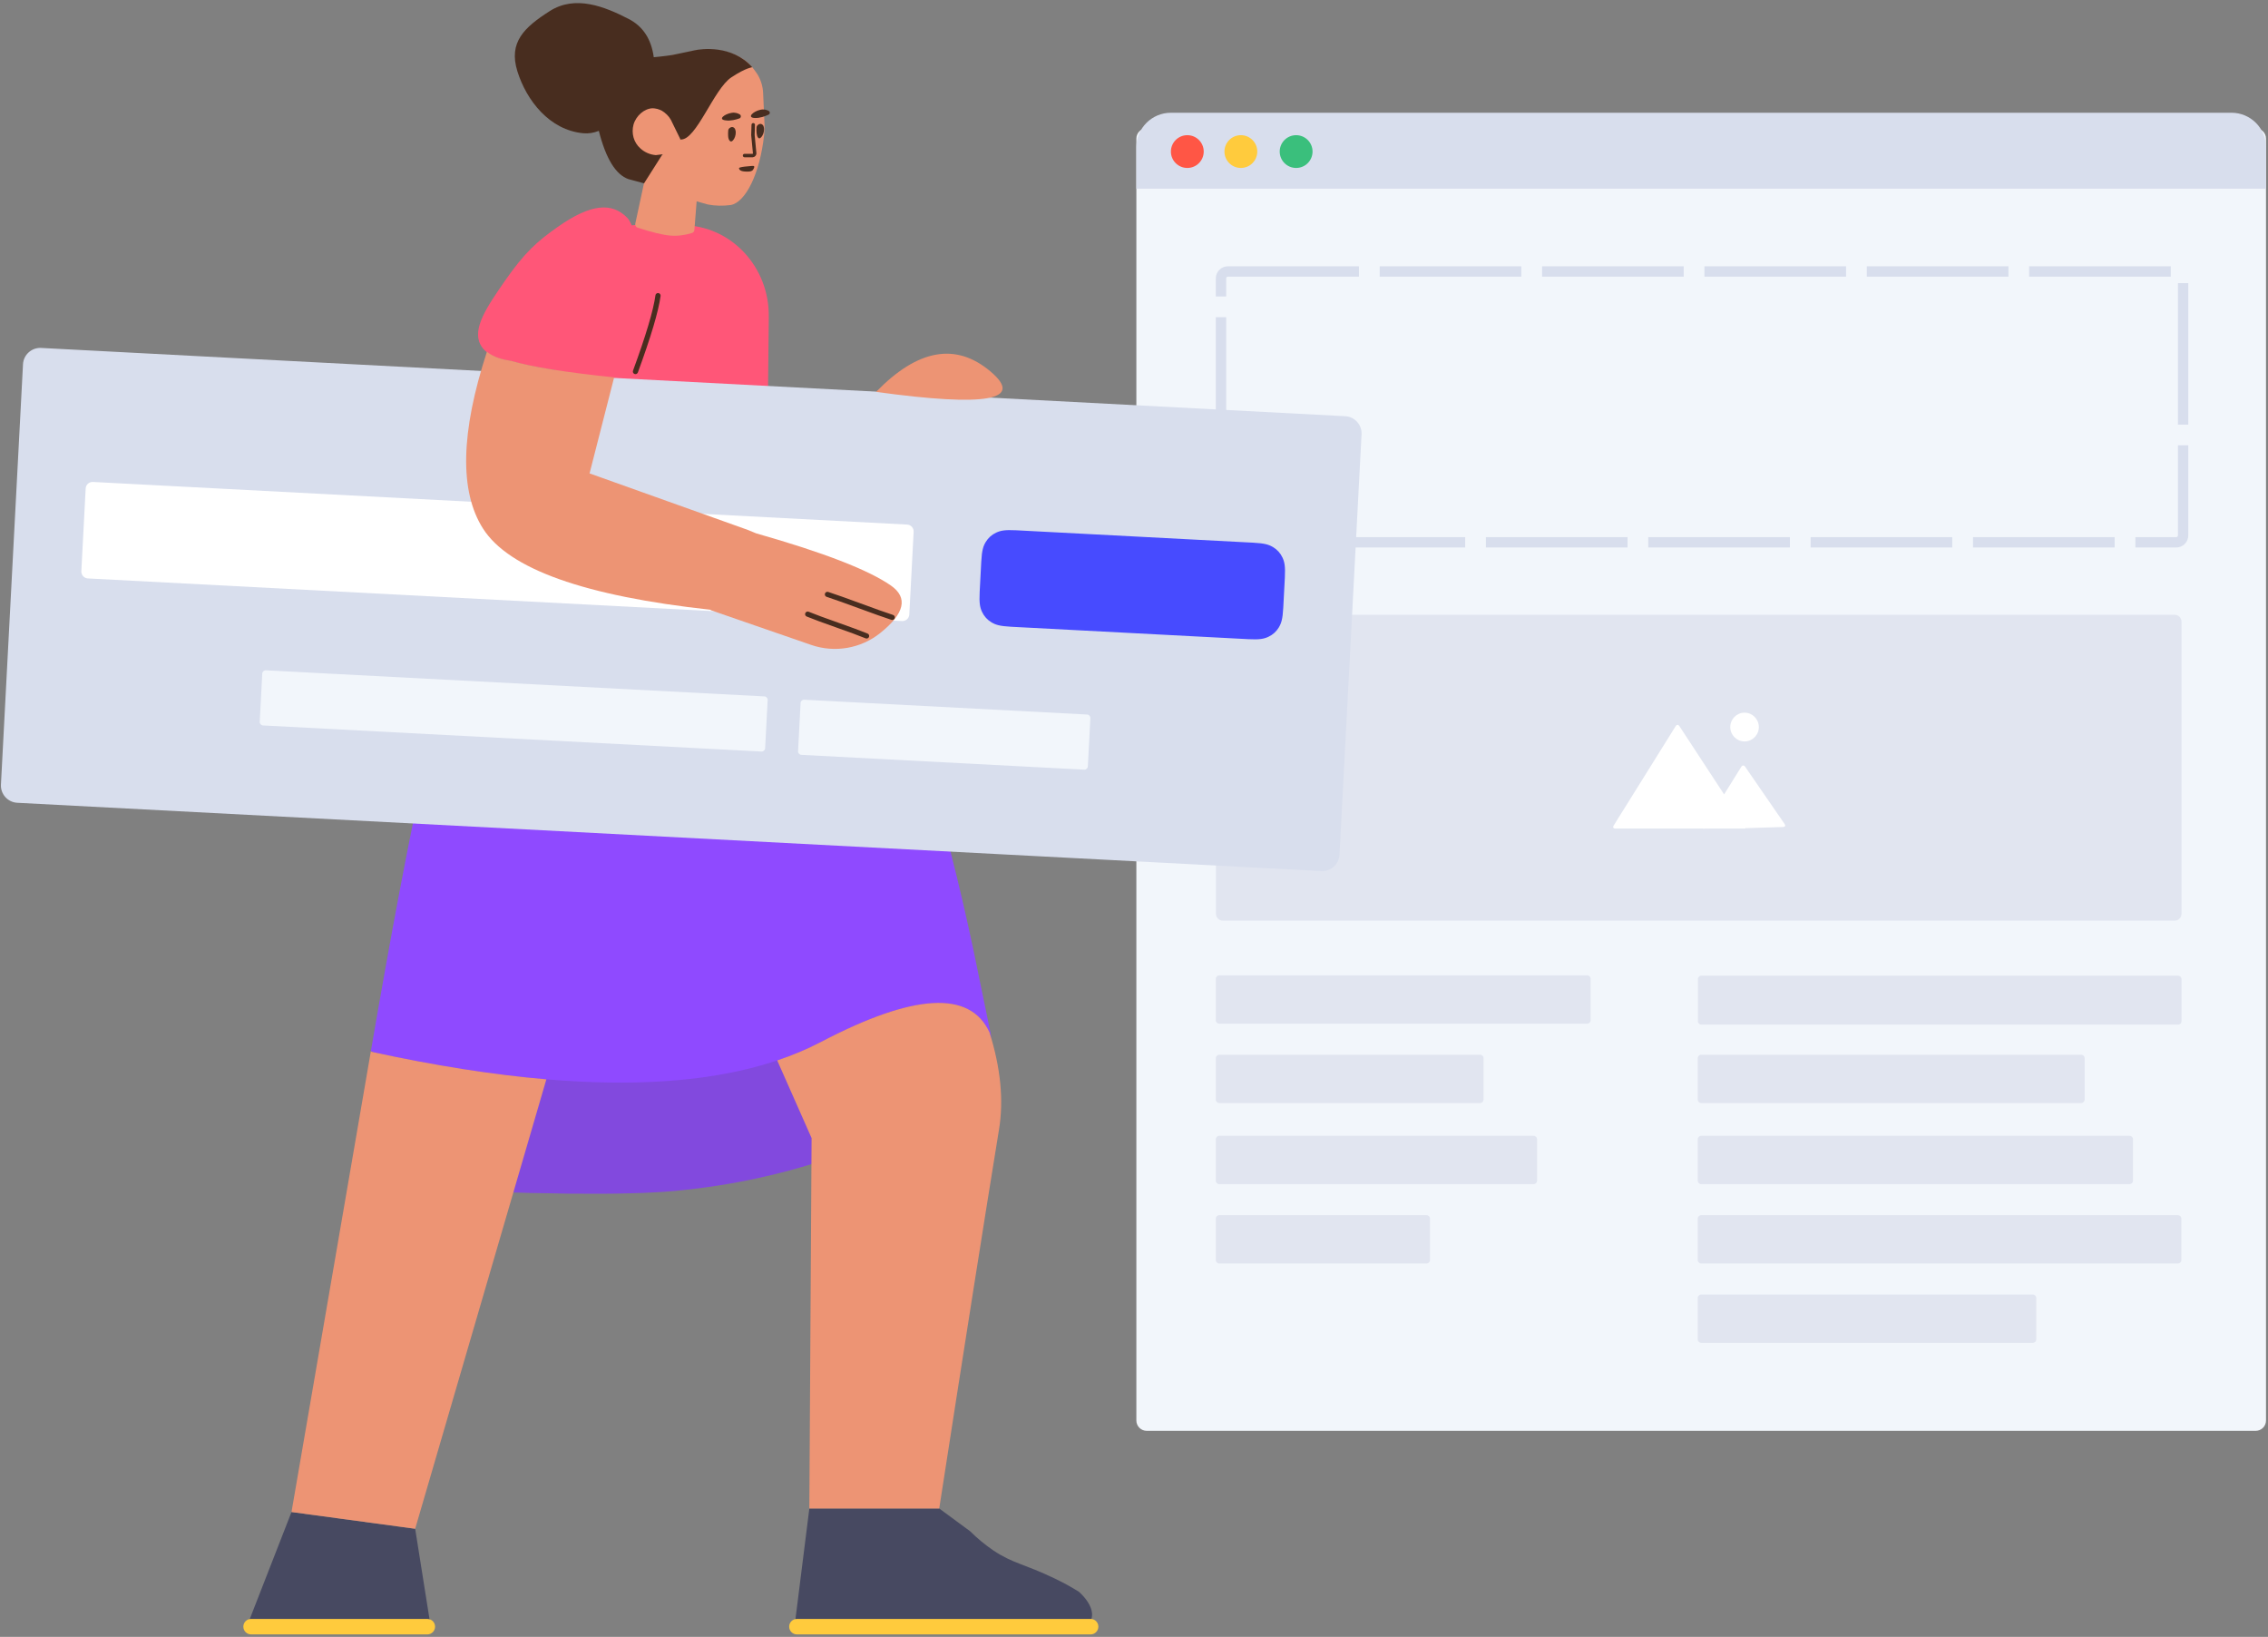<svg width="492" height="355" viewBox="0 0 492 355" fill="none" xmlns="http://www.w3.org/2000/svg">
<rect x="0" y="0" width="492" height="355" fill="#808080" stroke="none"/>
<path d="M489.321 27.82H248.76C247.518 27.82 246.512 28.825 246.512 30.065V308.071C246.512 309.311 247.518 310.316 248.76 310.316H489.321C490.563 310.316 491.569 309.311 491.569 308.071V30.065C491.569 28.825 490.563 27.82 489.321 27.82Z" fill="#F2F6FB"/>
<path d="M294.803 57.753V59.998H266.374C266.164 59.998 265.997 60.165 265.997 60.372H263.748C263.748 58.924 264.923 57.753 266.374 57.753H294.803ZM330.026 57.753V59.998H299.3V57.753H330.026ZM365.248 57.753V59.998H334.522V57.753H365.248ZM400.47 57.753V59.998H369.744V57.753H400.47ZM435.693 57.753V59.998H404.967V57.753H435.693ZM470.915 57.753V59.998H440.189V57.753H470.915ZM474.708 92.085H472.459V61.404H474.708V92.085ZM463.229 118.742V116.497H472.082C472.292 116.497 472.459 116.33 472.459 116.123V96.575H474.708V116.123C474.708 117.571 473.533 118.742 472.082 118.742H463.229ZM428.007 118.742V116.497H458.732V118.742H428.007ZM392.784 118.742V116.497H423.51V118.742H392.784ZM357.562 118.742V116.497H388.288V118.742H357.562ZM322.339 118.742V116.497H353.065V118.742H322.339ZM287.117 118.742V116.497H317.843V118.742H287.117ZM263.748 103.958H265.997V116.123C265.997 116.329 266.165 116.497 266.374 116.497H282.621V118.742H266.374C264.924 118.742 263.748 117.57 263.748 116.123V103.958ZM263.748 68.786H265.997V99.468H263.748V68.786ZM263.748 60.372H265.997V64.296H263.748V60.372Z" fill="#D8DEED"/>
<path d="M246.512 31.937C246.512 27.803 249.865 24.452 254.005 24.452H484.076C488.215 24.452 491.569 27.804 491.569 31.937V40.916H246.512V31.937Z" fill="#D8DEED"/>
<path d="M257.566 36.426C259.532 36.426 261.125 34.834 261.125 32.871C261.125 30.908 259.532 29.316 257.566 29.316C255.6 29.316 254.006 30.908 254.006 32.871C254.006 34.834 255.6 36.426 257.566 36.426Z" fill="#FF5645"/>
<path d="M269.182 36.426C271.147 36.426 272.741 34.834 272.741 32.871C272.741 30.908 271.147 29.316 269.182 29.316C267.216 29.316 265.622 30.908 265.622 32.871C265.622 34.834 267.216 36.426 269.182 36.426Z" fill="#FFCB3D"/>
<path d="M281.172 36.426C283.138 36.426 284.732 34.834 284.732 32.871C284.732 30.908 283.138 29.316 281.172 29.316C279.206 29.316 277.612 30.908 277.612 32.871C277.612 34.834 279.206 36.426 281.172 36.426Z" fill="#3ABF7C"/>
<path d="M263.782 134.829C263.782 134.003 264.45 133.334 265.282 133.334H471.743C472.571 133.334 473.243 134.002 473.243 134.829V198.17C473.243 198.995 472.575 199.664 471.743 199.664H265.282C264.454 199.664 263.782 198.997 263.782 198.17V134.829ZM264.498 211.535H344.31C344.724 211.535 345.059 211.87 345.059 212.284V221.264C345.059 221.677 344.724 222.012 344.31 222.012H264.498C264.084 222.012 263.748 221.677 263.748 221.264V212.284C263.748 211.87 264.084 211.535 264.498 211.535ZM264.498 228.747H321.078C321.492 228.747 321.828 229.082 321.828 229.495V238.475C321.828 238.889 321.492 239.224 321.078 239.224H264.498C264.084 239.224 263.748 238.889 263.748 238.475V229.495C263.748 229.082 264.084 228.747 264.498 228.747ZM264.498 246.333H332.694C333.108 246.333 333.444 246.668 333.444 247.081V256.061C333.444 256.474 333.108 256.809 332.694 256.809H264.498C264.084 256.809 263.748 256.474 263.748 256.061V247.081C263.748 246.668 264.084 246.333 264.498 246.333ZM264.498 263.544H309.462C309.876 263.544 310.212 263.88 310.212 264.293V273.273C310.212 273.686 309.876 274.021 309.462 274.021H264.498C264.084 274.021 263.748 273.686 263.748 273.273V264.293C263.748 263.88 264.084 263.544 264.498 263.544ZM369.041 228.747H451.476C451.89 228.747 452.225 229.082 452.225 229.495V238.475C452.225 238.889 451.89 239.224 451.476 239.224H369.041C368.627 239.224 368.291 238.889 368.291 238.475V229.495C368.291 229.082 368.627 228.747 369.041 228.747ZM369.041 246.333H461.968C462.382 246.333 462.717 246.668 462.717 247.081V256.061C462.717 256.474 462.382 256.809 461.968 256.809H369.041C368.627 256.809 368.291 256.474 368.291 256.061V247.081C368.291 246.668 368.627 246.333 369.041 246.333ZM369.041 263.544H472.459C472.873 263.544 473.209 263.88 473.209 264.293V273.273C473.209 273.686 472.873 274.021 472.459 274.021H369.041C368.627 274.021 368.291 273.686 368.291 273.273V264.293C368.291 263.88 368.627 263.544 369.041 263.544ZM369.041 280.756H440.984C441.398 280.756 441.734 281.091 441.734 281.504V290.484C441.734 290.898 441.398 291.233 440.984 291.233H369.041C368.627 291.233 368.291 290.898 368.291 290.484V281.504C368.291 281.091 368.627 280.756 369.041 280.756ZM369.075 211.603H472.494C472.907 211.603 473.243 211.938 473.243 212.352V221.468C473.243 221.881 472.907 222.216 472.494 222.216H369.075C368.661 222.216 368.325 221.881 368.325 221.468V212.352C368.325 211.938 368.661 211.603 369.075 211.603Z" fill="#E1E5F0"/>
<path fill-rule="evenodd" clip-rule="evenodd" d="M370.942 179.697L369.389 179.716L369.4 179.697H350.4C349.984 179.697 349.825 179.413 350.043 179.062L363.502 157.485C363.72 157.134 364.084 157.132 364.311 157.474L374.014 172.286L377.744 166.293C377.963 165.941 378.328 165.93 378.564 166.271L387.148 178.721C387.382 179.06 387.239 179.345 386.822 179.358L378.913 179.603L378.575 179.607L378.629 179.697C378.629 179.697 378.293 179.697 377.876 179.697H370.942ZM378.446 160.801C376.735 160.801 375.348 159.404 375.348 157.681C375.348 155.957 376.735 154.56 378.446 154.56C380.158 154.56 381.545 155.957 381.545 157.681C381.545 159.404 380.158 160.801 378.446 160.801Z" fill="white"/>
<path d="M54.475 351.1H92.695C93.626 351.1 94.381 351.853 94.381 352.783C94.381 353.713 93.626 354.467 92.695 354.467H54.475C53.544 354.467 52.789 353.713 52.789 352.783C52.789 351.853 53.544 351.1 54.475 351.1ZM172.882 351.1H236.582C237.513 351.1 238.268 351.853 238.268 352.783C238.268 353.713 237.513 354.467 236.582 354.467H172.882C171.951 354.467 171.196 353.713 171.196 352.783C171.196 351.853 171.951 351.1 172.882 351.1Z" fill="#FFCB3D"/>
<path d="M236.775 351.111C236.712 351.103 236.647 351.1 236.582 351.1H172.882C172.772 351.1 172.665 351.11 172.561 351.13L175.571 327.157H203.749L210.457 332.096C211.993 333.63 213.679 335.014 215.478 336.249C219.862 339.168 222.147 339.13 228.817 342.348C230.616 343.208 232.339 344.144 234.063 345.229C234.887 345.977 236.349 347.474 236.798 349.27C236.873 349.569 236.873 349.869 236.911 350.131C236.911 350.48 236.859 350.808 236.775 351.111ZM93.176 351.169C93.024 351.124 92.862 351.1 92.695 351.1H54.475C54.376 351.1 54.278 351.108 54.183 351.125L63.235 327.924L90.064 331.554L93.176 351.169Z" fill="#474961"/>
<path d="M80.934 228.087C80.773 228.052 80.612 228.017 80.451 227.982C89.107 177.576 95.706 147.369 100.248 137.361C104.79 127.353 110.143 120.265 116.307 116.099C122.19 109.407 132.564 109.78 146.915 109.36C147.28 109.343 147.694 109.347 148.059 109.33C162.897 109.079 160.429 109.646 164.347 110.856C183.146 115.87 198.74 147.535 211.131 205.851L215.069 224.953C215.013 224.796 214.955 224.642 214.895 224.491C215.002 224.984 215.054 225.485 215.051 225.993C215.448 234.154 209.105 240.55 196.023 245.181C188.03 248.01 172.387 255.797 146.67 258.253C135.752 259.296 115.377 259.07 85.545 257.575C80.615 249.305 78.505 242.686 79.216 237.716C79.606 234.992 80.178 231.783 80.934 228.087Z" fill="#8F4AFF"/>
<path opacity="0.177" d="M80.914 228.185C124.74 237.678 157.123 236.944 178.064 225.986C198.596 215.241 210.865 214.707 214.872 224.385C214.995 224.913 215.055 225.448 215.051 225.992C215.448 234.153 209.105 240.549 196.023 245.18C188.03 248.01 172.387 255.797 146.67 258.253C135.752 259.296 115.377 259.069 85.545 257.574C80.615 249.305 78.505 242.685 79.216 237.716C79.602 235.016 80.168 231.839 80.914 228.185Z" fill="#444444"/>
<path d="M120.81 80.342C116.615 79.697 113.249 79.009 110.714 78.278C108.636 77.987 105.46 77.163 104.214 74.721C102.399 71.217 105.722 66.431 109.429 61.057C113.892 54.618 116.627 52.295 120.928 49.258C128.251 44.086 132.773 43.886 136.053 47.213C136.383 47.548 136.712 48.102 137.039 48.875C137.975 48.739 138.931 48.675 139.904 48.689L148.148 48.839C158.602 48.951 166.921 57.894 166.771 68.707V69.381L166.546 90.222L166.344 99.981C166.205 106.7 160.711 112.073 153.981 112.073H132.96C132.915 112.073 132.869 112.073 132.823 112.072C125.994 111.997 120.52 106.408 120.596 99.589L120.81 80.342Z" fill="#FF5678"/>
<path d="M291.817 90.264L8.928 75.46C6.861 75.352 5.098 76.937 4.99 79.001L0.205 170.172C0.097 172.236 1.684 173.996 3.751 174.105L286.64 188.909C288.707 189.017 290.47 187.432 290.578 185.368L295.363 94.197C295.472 92.133 293.884 90.372 291.817 90.264Z" fill="#D8DEED"/>
<path d="M196.779 113.767L20.16 104.524C19.334 104.48 18.628 105.114 18.585 105.94L17.644 123.875C17.6 124.701 18.235 125.405 19.062 125.448L195.681 134.691C196.507 134.734 197.213 134.1 197.256 133.275L198.197 115.339C198.241 114.514 197.606 113.81 196.779 113.767Z" fill="white"/>
<path d="M151.123 43.663L150.634 49.879C150.61 50.184 150.401 50.445 150.107 50.535C148.47 51.039 146.879 51.223 145.333 51.085C143.743 50.943 141.403 50.373 138.315 49.376C137.949 49.258 137.732 48.883 137.813 48.507L140.296 36.975L140.442 37.016C139.079 34.267 138.216 32.729 137.852 32.403C136.47 31.08 135.378 22.918 141.539 23.41C142.218 23.414 142.879 23.608 143.514 23.918L143.556 23.951C143.762 24.118 144.026 24.128 144.291 24.137C144.925 24.071 145.399 23.57 145.37 22.933L144.683 13.186C144.617 12.553 145.054 12.056 145.687 11.989C147.066 11.845 148.4 11.629 149.747 11.187C149.934 11.167 150.079 11.114 150.228 11.099C151.554 10.809 158.699 9.608 163.135 14.522C163.525 15.008 163.915 15.494 164.231 15.987C165.043 17.257 165.498 18.714 165.55 20.288L165.853 27.104C165.849 27.782 165.845 28.459 165.77 29.182C164.863 37.742 161.673 43.946 158.488 44.469C156.852 44.678 155.193 44.664 153.539 44.348C153.329 44.27 153.464 44.334 151.123 43.663ZM118.524 234.078L90.064 331.554L63.235 327.924L80.451 227.982L80.536 227.987C80.53 228.024 80.523 228.062 80.517 228.099C94.317 231.103 106.986 233.096 118.524 234.078ZM168.604 229.984C171.981 228.851 175.134 227.519 178.064 225.986C198.231 215.431 210.427 214.729 214.651 223.88C217.066 231.567 217.757 238.582 216.723 244.924C213.62 263.964 209.295 291.375 203.749 327.157H175.571L176.059 246.824L168.604 229.984ZM105.627 76.288C107.14 77.525 109.278 78.032 110.816 78.248C115.479 79.591 122.948 80.79 133.224 81.844L127.895 102.67L161.647 114.72C161.812 114.755 162.6 115.069 164.011 115.663C178.645 119.825 188.393 123.598 193.256 126.981C197.027 129.605 196.262 133.038 190.959 137.281C186.739 140.658 181.078 141.634 175.968 139.867L154.154 132.324C154.155 132.297 154.157 132.271 154.158 132.244C126.817 129.268 110.359 123.4 104.782 114.639C99.637 106.556 99.919 93.772 105.627 76.288ZM190.051 84.99C199.072 75.725 207.327 74.235 214.819 80.519C222.31 86.804 214.054 88.294 190.051 84.99Z" fill="#ED9474"/>
<path d="M129.904 28.381C128.768 28.831 127.645 29.003 126.535 28.9C119.186 28.214 114.205 21.767 112.238 15.466C110.271 9.164 113.727 5.931 119.256 2.405C124.786 -1.121 131.116 1.393 136.393 4.118C139.477 5.711 141.287 8.475 141.821 12.408C142.656 12.332 143.577 12.237 144.607 12.103C145.799 11.978 147.129 11.654 149.341 11.196C149.528 11.177 150.576 10.918 150.725 10.902C152.051 10.613 158.74 9.641 163.176 14.556C163.151 14.671 162.004 14.556 158.647 16.781C154.824 19.316 151.057 30.425 147.685 30.252C147.648 30.252 147.572 30.289 147.457 30.364L147.607 30.223L145.542 26C145.075 25.146 144.368 24.506 143.56 23.989C142.924 23.679 142.263 23.485 141.585 23.481C139.78 23.52 137.987 25.1 137.434 27.002C136.918 28.899 137.469 30.911 138.922 32.188C139.84 33.032 141.024 33.547 142.277 33.642L143.801 33.453C143.739 33.508 143.677 33.563 143.614 33.62C141.016 37.712 139.717 39.758 139.717 39.758C139.717 39.758 138.592 39.455 136.342 38.85C133.577 37.895 131.431 34.405 129.904 28.381ZM160.391 25.683C159.665 25.948 158.493 26.259 157.422 26.108C155.631 25.92 157.161 24.706 158.756 24.463C159.497 24.348 160.125 24.583 160.529 24.841C160.817 25.074 160.756 25.57 160.391 25.683ZM166.711 24.87C165.993 25.208 164.869 25.627 163.772 25.592C161.919 25.523 163.359 24.168 164.904 23.818C165.713 23.62 166.299 23.822 166.736 24.039C167.095 24.227 167.072 24.719 166.711 24.87Z" fill="#482D1F"/>
<path d="M158.302 30.53C157.882 30.122 157.921 29.065 157.967 28.421C157.953 27.933 158.369 27.588 158.779 27.545C159.043 27.555 159.395 27.669 159.524 28.182C159.914 29.383 158.864 31.223 158.302 30.53ZM164.446 29.847C164.101 29.432 164.066 28.382 164.111 27.738C164.098 27.25 164.514 26.906 164.924 26.863C165.188 26.873 165.539 26.986 165.669 27.499C166.059 28.7 164.972 30.545 164.446 29.847Z" fill="#482D1F"/>
<path d="M163.774 27.072C163.78 26.865 163.618 26.693 163.411 26.687C163.204 26.68 163.031 26.843 163.025 27.049L162.958 29.276L162.96 29.323L163.338 33.27C163.328 33.316 163.296 33.349 163.248 33.359C162.798 33.356 162.22 33.356 161.513 33.359C161.306 33.36 161.139 33.528 161.14 33.734C161.141 33.941 161.309 34.108 161.516 34.107C162.235 34.105 162.82 34.105 163.271 34.107L163.312 34.105C163.747 34.059 164.063 33.714 164.088 33.295L164.087 33.237L163.708 29.275L163.774 27.072Z" fill="#482D1F"/>
<path d="M161.527 37.19C161.262 37.18 160.576 37.101 160.384 36.708C160.376 36.633 160.289 36.529 160.319 36.451C160.411 36.253 161.566 36.132 161.566 36.132C163.098 36.009 163.463 35.895 163.594 36.07C163.643 36.177 163.659 36.326 163.433 36.688C163.165 37.356 161.945 37.221 161.527 37.19Z" fill="#482D1F"/>
<path d="M220.439 115.004L271.906 117.698C274.408 117.829 275.302 118.136 276.191 118.673C277.08 119.209 277.76 119.964 278.201 120.902C278.642 121.841 278.855 122.761 278.724 125.259L278.38 131.814C278.249 134.312 277.941 135.205 277.404 136.093C276.867 136.98 276.111 137.66 275.171 138.1C274.231 138.541 273.31 138.753 270.808 138.622L219.341 135.929C216.839 135.798 215.945 135.491 215.056 134.954C214.167 134.418 213.487 133.663 213.045 132.724C212.604 131.786 212.391 130.866 212.522 128.367L212.866 121.813C212.997 119.315 213.306 118.422 213.843 117.534C214.38 116.647 215.135 115.967 216.076 115.527C217.016 115.086 217.937 114.874 220.439 115.004Z" fill="#474BFF"/>
<path d="M165.82 151.034L57.679 145.375C57.265 145.353 56.913 145.67 56.891 146.083L56.342 156.545C56.32 156.958 56.638 157.31 57.051 157.332L165.193 162.991C165.606 163.012 165.959 162.695 165.98 162.283L166.53 151.82C166.551 151.408 166.234 151.056 165.82 151.034Z" fill="#F2F6FB"/>
<path d="M235.828 154.965L174.46 151.753C174.047 151.731 173.694 152.048 173.673 152.461L173.124 162.923C173.102 163.336 173.42 163.688 173.833 163.71L235.2 166.921C235.614 166.943 235.966 166.626 235.988 166.213L236.537 155.751C236.559 155.338 236.241 154.986 235.828 154.965Z" fill="#F2F6FB"/>
<path d="M187.783 138.445C188.071 138.561 188.398 138.422 188.514 138.135C188.63 137.847 188.491 137.52 188.203 137.404C186.395 136.676 184.972 136.155 181.79 135.028C178.623 133.908 177.21 133.39 175.422 132.67C175.134 132.554 174.806 132.693 174.69 132.98C174.574 133.268 174.713 133.595 175.001 133.711C176.809 134.439 178.232 134.96 181.414 136.086C184.582 137.207 185.994 137.725 187.783 138.445ZM193.379 134.432C193.674 134.53 193.992 134.371 194.09 134.077C194.188 133.783 194.029 133.465 193.735 133.367C191.717 132.696 190.165 132.14 186.718 130.876C183.261 129.608 181.702 129.05 179.67 128.375C179.375 128.277 179.057 128.436 178.959 128.73C178.861 129.024 179.02 129.342 179.315 129.439C181.332 130.11 182.884 130.666 186.331 131.93C189.788 133.198 191.348 133.756 193.379 134.432Z" fill="#482D1F"/>
<path d="M138.375 80.776C141.201 73.078 142.843 67.558 143.302 64.19C143.344 63.883 143.128 63.6 142.821 63.558C142.513 63.516 142.23 63.731 142.188 64.038C141.743 67.304 140.119 72.763 137.319 80.39C137.213 80.681 137.362 81.003 137.654 81.11C137.945 81.217 138.268 81.067 138.375 80.776Z" fill="#482D1F"/>
</svg>
